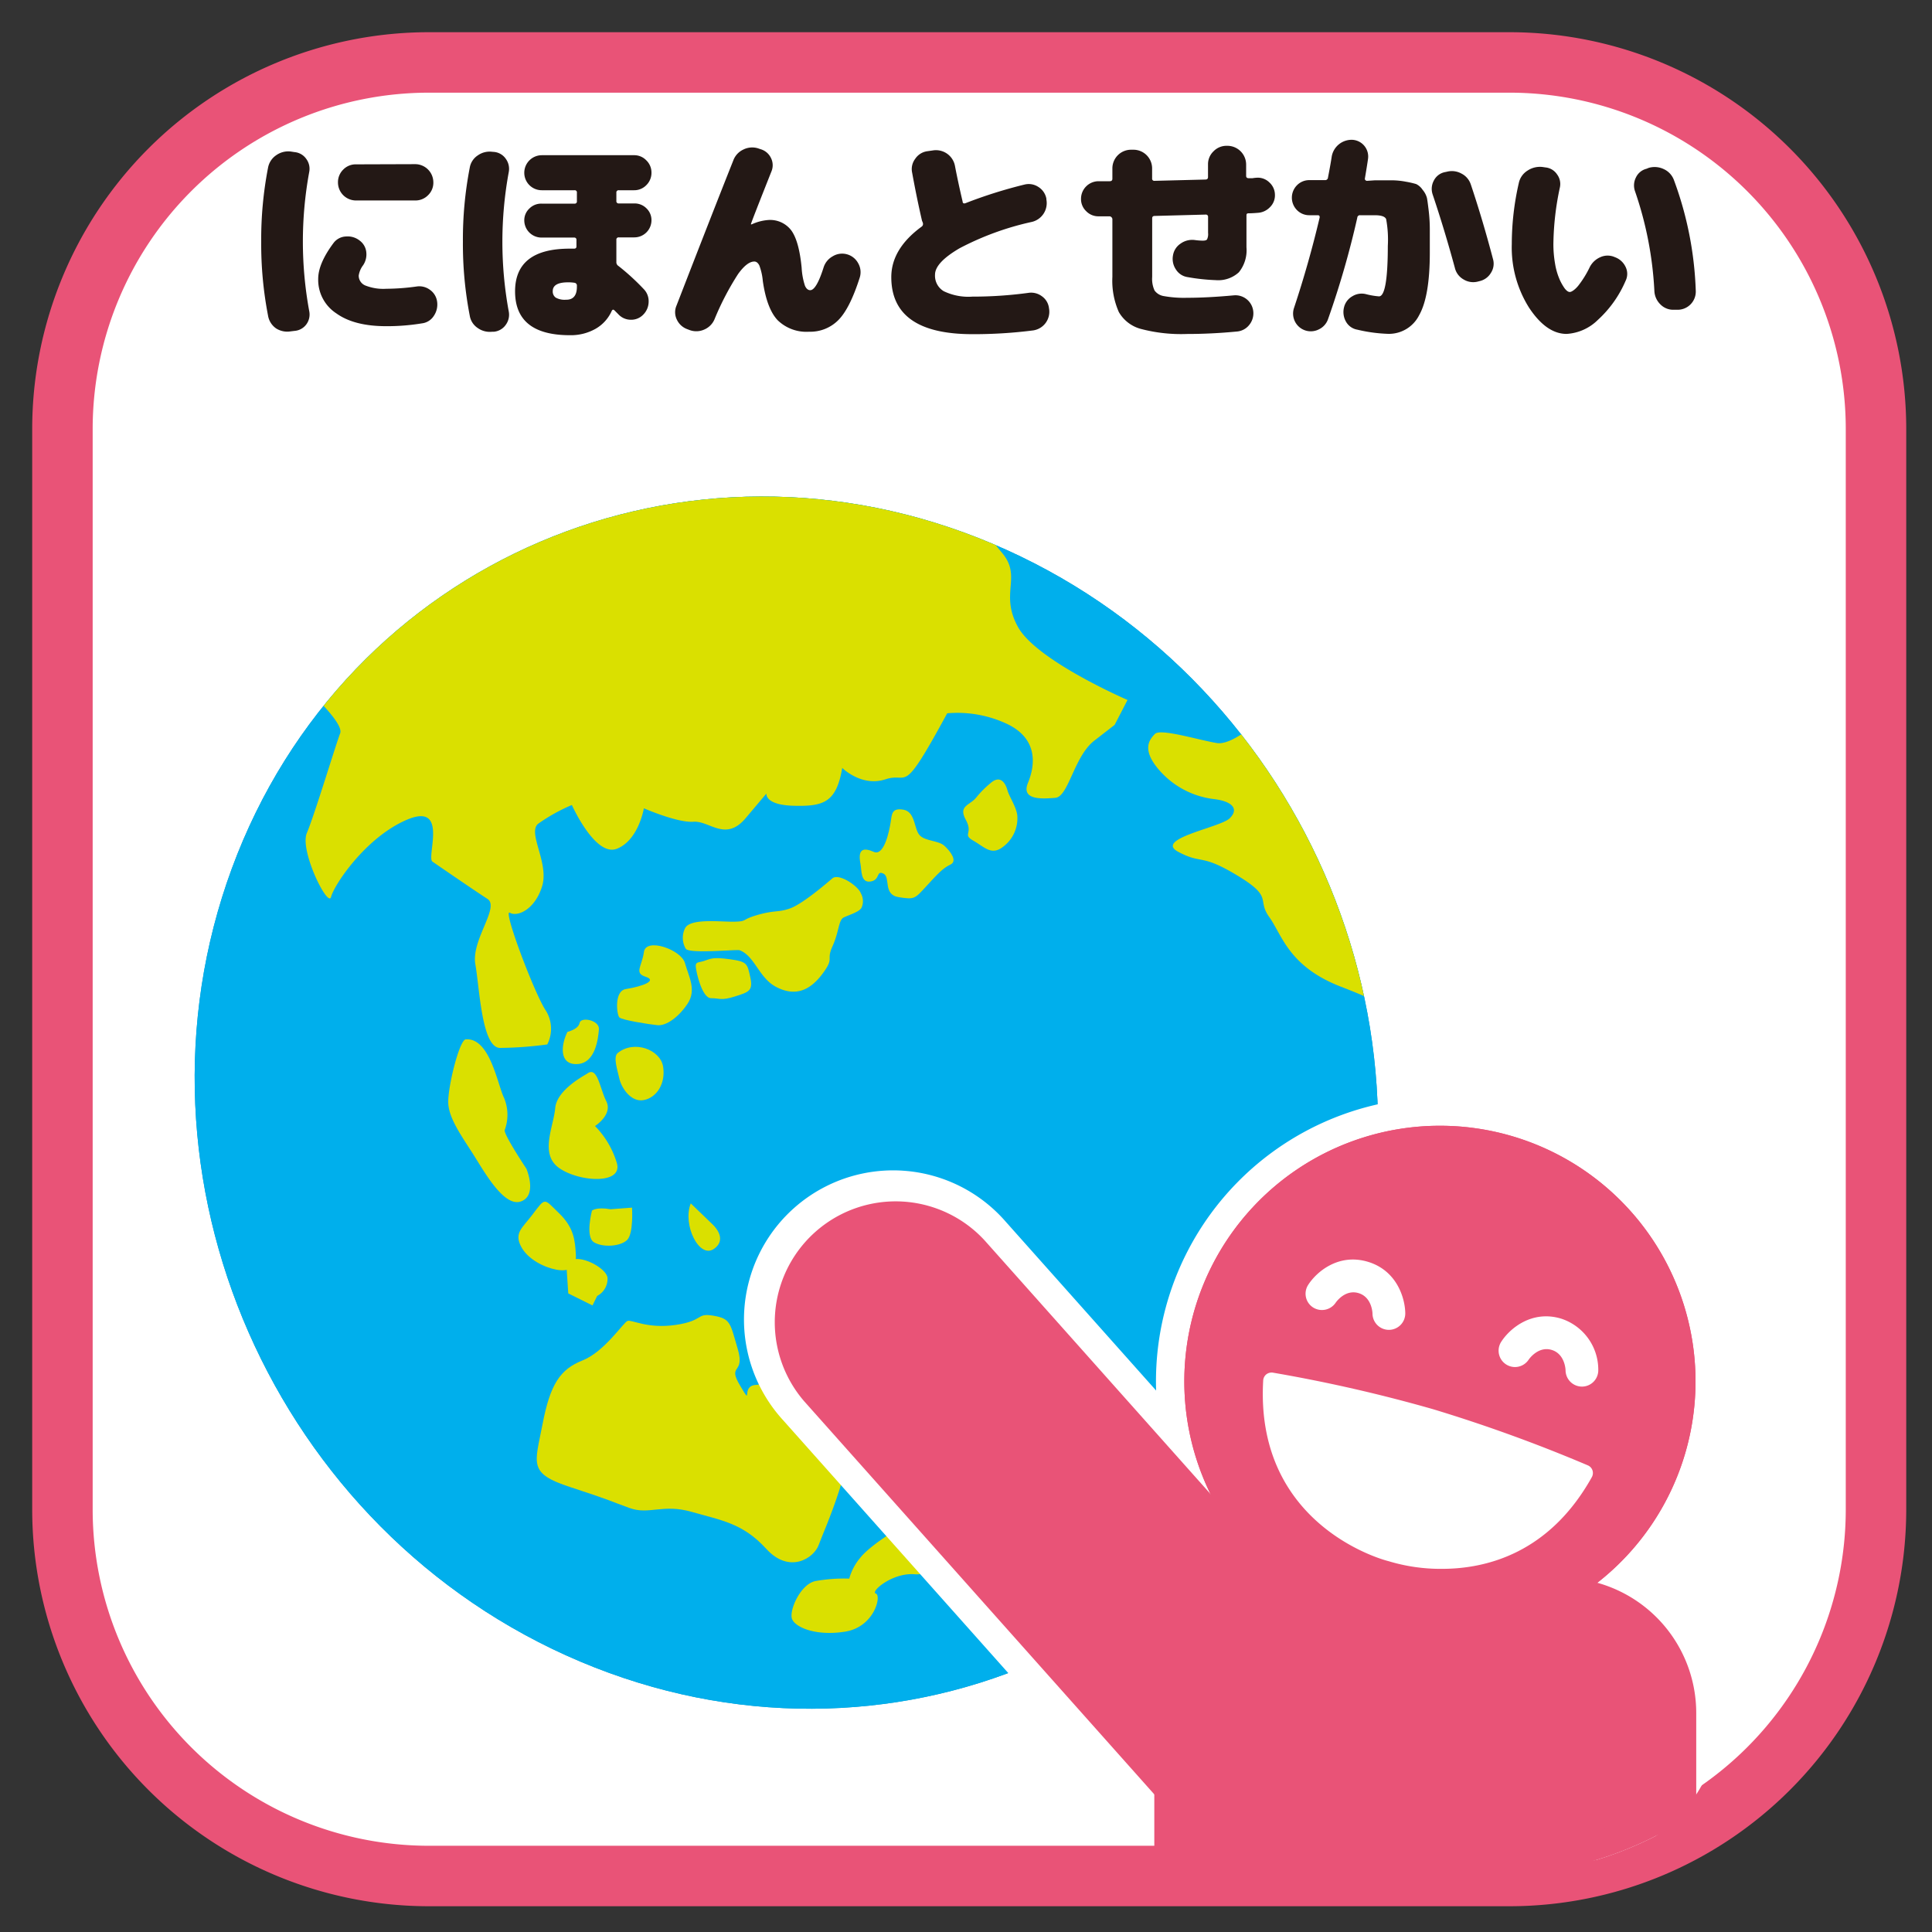 <svg id="レイヤー_1" data-name="レイヤー 1" xmlns="http://www.w3.org/2000/svg" xmlns:xlink="http://www.w3.org/1999/xlink" viewBox="0 0 300 300"><rect x="0" y="0" width="300" height="300" fill="#333333" stroke="none"/><defs><style>.cls-1{fill:none;}.cls-2{fill:#fff;}.cls-3{fill:#e95377;}.cls-4{fill:#1796c1;}.cls-5{fill:#00afec;}.cls-6{fill:#dae000;}.cls-7{clip-path:url(#clip-path);}.cls-8{clip-path:url(#clip-path-2);}.cls-9{fill:#231815;}</style><clipPath id="clip-path"><path id="SVGID" class="cls-1" d="M208.19,207.57C190.49,255.51,137.6,278.08,90.08,258S18.34,182.8,36,134.86s70.58-70.51,118.11-50.43S225.89,159.64,208.19,207.57Z"/></clipPath><clipPath id="clip-path-2"><path id="SVGID-2" data-name="SVGID" class="cls-1" d="M288.11,234.44a56.87,56.87,0,0,1-56.87,56.87H63.38A56.88,56.88,0,0,1,6.5,234.44V66.57A56.88,56.88,0,0,1,63.38,9.69H231.24a56.88,56.88,0,0,1,56.87,56.88Z"/></clipPath></defs><title>modal</title><path class="cls-2" d="M291.3,234.44a56.88,56.88,0,0,1-56.88,56.87H66.56A56.87,56.87,0,0,1,9.69,234.44V66.57A56.88,56.88,0,0,1,66.56,9.69H234.42A56.88,56.88,0,0,1,291.3,66.57Z"/><path class="cls-3" d="M234.42,293.84H66.56a59.47,59.47,0,0,1-59.4-59.41V66.57A59.47,59.47,0,0,1,66.56,7.16H234.42a59.48,59.48,0,0,1,59.41,59.41V234.43A59.48,59.48,0,0,1,234.42,293.84ZM66.56,12.23A54.39,54.39,0,0,0,12.23,66.57V234.43a54.39,54.39,0,0,0,54.33,54.34H234.42a54.4,54.4,0,0,0,54.35-54.34V66.57a54.4,54.4,0,0,0-54.35-54.34Z"/><path class="cls-3" d="M234.42,296H66.56A61.64,61.64,0,0,1,5,234.43V66.57A61.64,61.64,0,0,1,66.56,5H234.42A61.64,61.64,0,0,1,296,66.57V234.43A61.64,61.64,0,0,1,234.42,296ZM66.56,14.39A52.23,52.23,0,0,0,14.39,66.57V234.43a52.23,52.23,0,0,0,52.17,52.18H234.42a52.24,52.24,0,0,0,52.19-52.18V66.57a52.24,52.24,0,0,0-52.19-52.18Z"/><path class="cls-4" d="M208.19,207.57C190.49,255.51,137.6,278.08,90.08,258S18.34,182.8,36,134.86s70.58-70.51,118.11-50.43S225.89,159.64,208.19,207.57Z"/><path class="cls-5" d="M208.19,207.57C190.49,255.51,137.6,278.08,90.08,258S18.34,182.8,36,134.86s70.58-70.51,118.11-50.43S225.89,159.64,208.19,207.57Z"/><path class="cls-1" d="M208.19,207.57C190.49,255.51,137.6,278.08,90.08,258S18.34,182.8,36,134.86s70.58-70.51,118.11-50.43S225.89,159.64,208.19,207.57Z"/><path class="cls-6" d="M72.32,161.39c-1,.08-2.86,7.62-2.71,10s2.12,5.09,3.86,7.83,4.78,8.26,7.41,7.34.86-5.08.86-5.08-3.55-5.33-3.37-6a6.84,6.84,0,0,0-.1-5C77.25,168.44,76.1,161.11,72.32,161.39Z"/><path class="cls-6" d="M91.21,166.69c-.41.29-4.75,2.5-5,5.39s-2.45,7.11.6,9.28,9.83,2.61,9-.67a13.8,13.8,0,0,0-3.42-5.84s2.79-1.77,1.76-3.84S92.77,165.55,91.21,166.69Z"/><path class="cls-6" d="M88.11,160.23c-1,2-1.34,5.12,1.51,5s3.26-3.95,3.38-5.39-2.81-2-3-1S88.11,160.23,88.11,160.23Z"/><path class="cls-6" d="M95.92,163.51c-.74.59-.06,2.59.26,4s1.8,3.7,3.79,3.31,3.41-2.53,3-5.18S98.47,161.44,95.92,163.51Z"/><path class="cls-6" d="M82.62,188.68c-1.52,2-2.78,2.75-1.74,4.82s3.68,3.32,5.54,3.66,3.14-.24,3-2.37-.25-4.13-2.63-6.42S84.78,185.83,82.62,188.68Z"/><path class="cls-6" d="M88,197.21l.24,3.63L92,202.71l.73-1.48a3,3,0,0,0,1.61-2.75C94.26,196.58,87.81,193.57,88,197.21Z"/><path class="cls-6" d="M94.82,187.77c-2.27-.39-2.9.22-2.9.22s-1.08,4.06.31,4.91,4.17.65,5.17-.38.74-5,.74-5Z"/><path class="cls-6" d="M97.18,153.58c-1.85.29-1.42,4-1,4.41s4.54,1.06,5.89,1.2,3.28-1.2,4.7-3.34.18-4.19-.41-6.3-6.06-4-6.37-1.74-1.57,3.28.26,3.86S99.94,153.13,97.18,153.58Z"/><path class="cls-6" d="M106.36,144.17a3.36,3.36,0,0,0,.13,3.16c.63.81,7.91.07,8.35.22,2.33.86,3,4.27,5.62,5.67,3.27,1.74,5.56.31,7.35-2.14s.43-1.88,1.46-4.14.92-4.08,1.75-4.48,2.52-.88,2.79-1.58a2.49,2.49,0,0,0-.14-2.17c-.39-1.12-3.42-3.18-4.43-2.31s-4.68,4-6.57,4.66-2.34.24-5,1-1.54,1-3.58,1.06S107.12,142.51,106.36,144.17Z"/><path class="cls-6" d="M109.27,149.23c-.82.26-1.29.09-1.23.89S109,155,110.42,155s1.5.42,3.7-.27,2.84-.89,2.38-3-.47-2.41-3.18-2.78S110.4,148.87,109.27,149.23Z"/><path class="cls-6" d="M133.61,134.12c.2,1,0,3,1.56,2.76s.84-1.77,2-1.23-.11,3.27,2.37,3.66,2.49.27,4.29-1.69,2.6-2.83,3.75-3.37,0-2.07-.94-2.92-3-.69-3.86-1.66-.64-3.62-2.49-3.94-1.79.69-2,2-1,5.25-2.6,4.55S133.16,131.79,133.61,134.12Z"/><path class="cls-6" d="M153.79,121.62a15.67,15.67,0,0,0-2.22,2.24c-1,1.22-2.8,1.24-1.6,3.44s-.61,2.22,1.17,3.24,2.84,2.39,4.68.9a5.51,5.51,0,0,0,2.14-4.87c-.18-1.34-1.25-2.87-1.53-3.88S155.36,120.22,153.79,121.62Z"/><path class="cls-6" d="M107.26,186.86c-1.32,3.34,1.34,8.67,3.61,7.06s-.25-3.82-.25-3.82Z"/><path class="cls-6" d="M119.37,194.89c-1.5,1-2.32,3.36.52,8.08s3.11,4,7.78,5,4-.3,5-2.67.37-3-1.67-4.17-3.74,1.91-5.43-.91S123.13,192.4,119.37,194.89Z"/><path class="cls-6" d="M117.38,215.05c-2.45.12-.38,3.58-2.45.12s.82-1.65-.37-5.69-1.09-4.72-3.8-5.18-1.42.78-5.82,1.43-6.83-.85-7.49-.62-3.56,4.77-7,6.14-5,3.62-6.2,9.87-2.28,7.65,4.31,9.8,6.17,2.16,9.21,3.25,5.16-.7,9.66.6,7.9,1.72,11.54,5.72,7.45,1.42,8.16-.6,6.2-13.93,4.52-19.06-7.19-7.09-7.25-9.19-1.85-1.31-1.85-1.31l-2.22.16C118.33,210.64,119.83,215,117.38,215.05Z"/><path class="cls-6" d="M136.75,210.73c-1.22,0-3.3.91-2.86,3.1s3.39,3,5,3.17,2.42-2,2.61-3.73S136.75,210.73,136.75,210.73Z"/><path class="cls-6" d="M143,236.41c-1.3-.88-7.83,3.45-9.36,5.41a8.5,8.5,0,0,0-1.77,3.31,25.11,25.11,0,0,0-5.27.38c-2.34.51-4.08,4.58-3.62,5.86s3.58,2.71,8.2,2,5.73-5.64,4.82-5.92,2.57-3.28,6-3,1.69-3.35,3.27-6S143,236.41,143,236.41Z"/><g class="cls-7"><path class="cls-6" d="M46.11,105.62s7.42,6.42,6.71,8.25-4,12.73-5.17,15.47,3.32,11.73,3.76,9.93,5.35-9.27,11.82-12,2.94,5.84,3.92,6.52,6.57,4.52,8.54,5.79-2.54,6.37-1.88,10.14,1,12.94,3.82,13a57.93,57.93,0,0,0,7.35-.54,5.34,5.34,0,0,0-.35-5.45c-1.85-3-6.61-15.68-5.46-15s3.86-.45,5-4.08-2.28-8.27-.63-9.72A27.66,27.66,0,0,1,88.8,125s3.63,8.13,7,6.79,4.18-6.28,4.18-6.28,5.21,2.28,7.7,2.09,5,3.19,8.14-.6l3.19-3.78s-.3,1.79,4.27,1.9,6.6-.49,7.5-5.88c0,0,3,3,6.72,1.77s2.39,3,9.58-10.25a18.13,18.13,0,0,1,9.4,1.7c4.71,2.31,4.28,6.34,3.15,9.08s2.16,2.51,4.23,2.35,2.9-6.43,6.06-8.88l3.16-2.45,2-3.87s-14.09-6.08-17-11.32.67-7.77-2.47-11.51-5.56-7.26-1.4-11c0,0,21.54-18.81-38.6-14.8S22.46,70.45,46.11,105.62Z"/><path class="cls-6" d="M197.15,110.44s-5.4,5.39-8.19,4.94-8.76-2.31-9.62-1.42-2,2.32.35,5.25a13.36,13.36,0,0,0,8.72,4.86c3,.34,4,1.57,2.53,3s-11.77,3.17-8,5.19,3.4.2,9.15,3.66,3,3.69,5,6.48,3,7.68,11.17,10.83,5.27,2.85,5.27,2.85,13.08-13.49,8.72-24.05S223.16,100.9,197.15,110.44Z"/></g><g class="cls-8"><path class="cls-3" d="M244,284.75H193.09a18.77,18.77,0,0,1-14-6.29l-54.18-60.84a18.77,18.77,0,1,1,28-25l48.59,54.55H244a18.77,18.77,0,1,1,0,37.54Z"/><path class="cls-2" d="M244,289.14H193.09a23.18,23.18,0,0,1-17.3-7.76l-54.18-60.84a23.16,23.16,0,1,1,34.59-30.8l47.28,53.08H244a23.16,23.16,0,1,1,0,46.32ZM138.9,190.77a14.36,14.36,0,0,0-10.73,23.93l54.19,60.84a14.36,14.36,0,0,0,10.73,4.81H244a14.38,14.38,0,1,0,0-28.75H201.51a4.36,4.36,0,0,1-3.28-1.47l-48.59-54.55A14.35,14.35,0,0,0,138.9,190.77Z"/><path class="cls-3" d="M261.67,225.69a39.69,39.69,0,1,1-26.88-49.27A39.69,39.69,0,0,1,261.67,225.69Z"/><path class="cls-2" d="M223.65,258.61a44.3,44.3,0,0,1-12.49-1.81,44.09,44.09,0,1,1,54.73-29.87h0a44.16,44.16,0,0,1-42.24,31.68Zm-.11-79.42a35.42,35.42,0,1,0,10,1.45A35.15,35.15,0,0,0,223.54,179.19Zm38.13,46.5h0Z"/><rect class="cls-3" x="200.24" y="265.98" width="42.2" height="55.47"/><path class="cls-3" d="M242.44,342.39h-42.2a21,21,0,0,1-21-20.94V266a21,21,0,0,1,21-21h42.2a21,21,0,0,1,20.95,21v55.47A21,21,0,0,1,242.44,342.39ZM221.19,300.5h.3V286.92h-.3Z"/><path class="cls-3" d="M244,284.75H193.09a18.77,18.77,0,0,1-14-6.29l-54.18-60.83a18.77,18.77,0,0,1,28-25l48.59,54.55H244a18.77,18.77,0,1,1,0,37.54Z"/><path class="cls-3" d="M261.67,225.69a39.69,39.69,0,1,1-26.88-49.27A39.69,39.69,0,0,1,261.67,225.69Z"/><path class="cls-3" d="M261.67,225.69a39.69,39.69,0,1,1-26.88-49.27A39.69,39.69,0,0,1,261.67,225.69Z"/><path class="cls-2" d="M222.22,220.08a234.7,234.7,0,0,0-24.77-5.65C196.16,236.51,216,241.18,216,241.18s19.22,6.82,30.09-12.45A234.3,234.3,0,0,0,222.22,220.08Z"/><path class="cls-2" d="M223.91,243.61a27.86,27.86,0,0,1-8.32-1.2c-.07,0-20.78-5.14-19.44-28.06a1.31,1.31,0,0,1,.48-.94,1.36,1.36,0,0,1,1-.27,236,236,0,0,1,24.93,5.69h0a237.86,237.86,0,0,1,24,8.71,1.29,1.29,0,0,1,.72.78,1.33,1.33,0,0,1-.1,1.05C240.59,241.17,230.83,243.61,223.91,243.61ZM198.7,216c-.28,19.51,17.44,23.9,17.62,23.94.86.3,17.64,6,27.91-10.56a236.43,236.43,0,0,0-22.37-8A233.4,233.4,0,0,0,198.7,216Z"/><path class="cls-2" d="M215.66,206.5a2.55,2.55,0,0,1-2.54-2.51c0-.24-.14-2.6-2.18-3.2s-3.42,1.31-3.57,1.54a2.57,2.57,0,0,1-3.52.66,2.53,2.53,0,0,1-.7-3.5c1.29-2,4.68-4.91,9.22-3.57s5.81,5.66,5.84,8a2.55,2.55,0,0,1-2.52,2.58Z"/><path class="cls-2" d="M245.64,215.31a2.55,2.55,0,0,1-2.54-2.51c0-.24-.15-2.59-2.17-3.19s-3.42,1.31-3.57,1.53a2.54,2.54,0,0,1-4.23-2.82c1.29-2,4.69-4.92,9.23-3.58a8.34,8.34,0,0,1,5.82,8,2.54,2.54,0,0,1-2.5,2.57Z"/></g><path class="cls-9" d="M45.74,23.62a2.49,2.49,0,0,1,1.82,1.06,2.56,2.56,0,0,1,.46,2,59.68,59.68,0,0,0,0,21.65,2.59,2.59,0,0,1-.46,2.05,2.51,2.51,0,0,1-1.82,1l-.58.07A3.23,3.23,0,0,1,42.88,51,3,3,0,0,1,41.62,49a58.39,58.39,0,0,1-1.06-11.47,58.42,58.42,0,0,1,1.06-11.48,3,3,0,0,1,1.26-1.94,3.23,3.23,0,0,1,2.28-.58ZM64.67,44.49a2.77,2.77,0,0,1,2.09.51,2.67,2.67,0,0,1,1.11,1.81,3.13,3.13,0,0,1-.5,2.23,2.54,2.54,0,0,1-1.85,1.17,33.19,33.19,0,0,1-5.55.44c-3.32,0-5.9-.66-7.76-2a6.21,6.21,0,0,1-2.8-5.35c0-1.58.8-3.45,2.39-5.58a2.53,2.53,0,0,1,1.94-1,3,3,0,0,1,2.14.66,2.55,2.55,0,0,1,1,1.81,3,3,0,0,1-.5,2,3.52,3.52,0,0,0-.68,1.6,1.65,1.65,0,0,0,1,1.53,7.58,7.58,0,0,0,3.29.52A34.78,34.78,0,0,0,64.67,44.49Zm-.21-19a2.83,2.83,0,0,1,2.83,2.82,2.68,2.68,0,0,1-.82,2,2.74,2.74,0,0,1-2,.82H55.27a2.8,2.8,0,0,1-2.79-2.8,2.73,2.73,0,0,1,.82-2,2.69,2.69,0,0,1,2-.81Z"/><path class="cls-9" d="M76.71,23.59a2.49,2.49,0,0,1,1.83,1.07A2.65,2.65,0,0,1,79,26.72a59.68,59.68,0,0,0,0,21.65,2.65,2.65,0,0,1-.46,2.06,2.53,2.53,0,0,1-1.83,1.08h-.27a3.23,3.23,0,0,1-2.25-.57A2.85,2.85,0,0,1,72.94,49a58.39,58.39,0,0,1-1.06-11.47,58.42,58.42,0,0,1,1.06-11.48,2.85,2.85,0,0,1,1.25-1.92,3.18,3.18,0,0,1,2.25-.56ZM96.09,36.86a.34.34,0,0,0-.38.38v3.44a.67.67,0,0,0,.31.61,35.58,35.58,0,0,1,3.92,3.58,2.68,2.68,0,0,1,.78,2,2.87,2.87,0,0,1-.85,2,2.58,2.58,0,0,1-1.94.78A2.63,2.63,0,0,1,96,48.78l-.58-.58c-.18-.18-.33-.14-.44.1a6,6,0,0,1-2.49,2.75,7.78,7.78,0,0,1-4,1q-8.5,0-8.51-6.8,0-6.65,8.51-6.64h.65c.25,0,.37-.12.37-.34v-1a.33.33,0,0,0-.37-.38H84.07a2.68,2.68,0,0,1-2.66-2.65,2.48,2.48,0,0,1,.79-1.86,2.57,2.57,0,0,1,1.87-.76h5.14a.33.33,0,0,0,.37-.38V29.92a.33.33,0,0,0-.37-.38H84.14a2.71,2.71,0,0,1-2.73-2.72,2.73,2.73,0,0,1,2.73-2.72h14.3a2.58,2.58,0,0,1,1.92.8,2.62,2.62,0,0,1,.8,1.92,2.66,2.66,0,0,1-.8,1.93,2.61,2.61,0,0,1-1.92.79H96.09a.34.34,0,0,0-.38.38v1.29a.34.34,0,0,0,.38.38h2.42a2.58,2.58,0,0,1,1.87.76,2.51,2.51,0,0,1,.78,1.86,2.66,2.66,0,0,1-2.65,2.65Zm-6.51,7.67v-.14a.43.43,0,0,0-.37-.48,6,6,0,0,0-1-.07c-1.59,0-2.38.46-2.38,1.37a1.16,1.16,0,0,0,.46,1,2.79,2.79,0,0,0,1.58.33C89,46.57,89.58,45.89,89.58,44.53Z"/><path class="cls-9" d="M131.49,39.48a2.82,2.82,0,0,1,1.77,1.4,2.78,2.78,0,0,1,.24,2.22q-1.53,4.8-3.32,6.6a6.13,6.13,0,0,1-4.54,1.81,6.4,6.4,0,0,1-4.89-1.79q-1.68-1.78-2.3-6.08a9.24,9.24,0,0,0-.54-2.42c-.21-.41-.47-.61-.78-.61-.75,0-1.59.65-2.52,1.94a43,43,0,0,0-3.65,7,3,3,0,0,1-1.6,1.62,3,3,0,0,1-2.28.08l-.34-.13a2.85,2.85,0,0,1-1.63-1.47,2.59,2.59,0,0,1-.07-2.18q5.71-14.73,8.82-22.54a3,3,0,0,1,1.55-1.7,3.08,3.08,0,0,1,2.29-.2l.38.13a2.58,2.58,0,0,1,1.63,1.36,2.5,2.5,0,0,1,.07,2.12q-3,7.56-3.17,8.13v.07h.11a7.36,7.36,0,0,1,2.62-.68,4.11,4.11,0,0,1,3.54,1.63c.79,1.09,1.33,3,1.6,5.79a10.75,10.75,0,0,0,.51,2.78c.2.46.48.7.82.7.63,0,1.33-1.17,2.07-3.51a3,3,0,0,1,1.42-1.75A2.8,2.8,0,0,1,131.49,39.48Z"/><path class="cls-9" d="M162.91,48a2.93,2.93,0,0,1-2.51,3.31,72.64,72.64,0,0,1-9.4.58q-12.6,0-12.6-8.86c0-2.92,1.57-5.54,4.7-7.83a.5.5,0,0,0,.2-.58.4.4,0,0,0-.05-.15l-.08-.19q-.82-3.54-1.53-7.45a2.63,2.63,0,0,1,.46-2.15A2.69,2.69,0,0,1,144,23.48l.91-.13a3,3,0,0,1,3.37,2.38q.48,2.52,1.2,5.59c0,.24.19.32.44.23a72.85,72.85,0,0,1,9.16-2.89,2.71,2.71,0,0,1,2.16.37,2.73,2.73,0,0,1,1.24,1.81l0,.13a3,3,0,0,1-2.22,3.48A44.49,44.49,0,0,0,149,38.55q-3.81,2.23-3.81,4.1a2.79,2.79,0,0,0,1.36,2.57,8.81,8.81,0,0,0,4.43.84,64.33,64.33,0,0,0,8.68-.58,2.8,2.8,0,0,1,2.15.54,2.62,2.62,0,0,1,1.08,1.88Z"/><path class="cls-9" d="M195.1,27.6a2.55,2.55,0,0,1,2,.72,2.61,2.61,0,0,1,.87,1.91,2.56,2.56,0,0,1-.76,1.93,2.84,2.84,0,0,1-1.93.89c-.59.05-1,.07-1.36.07s-.37.13-.37.41V38.4a5.43,5.43,0,0,1-1.18,3.88,4.74,4.74,0,0,1-3.59,1.22,30.94,30.94,0,0,1-4.36-.47,2.57,2.57,0,0,1-1.82-1.18,2.93,2.93,0,0,1-.46-2.19,2.71,2.71,0,0,1,1.19-1.84,3.09,3.09,0,0,1,2.18-.55,10.31,10.31,0,0,0,1.23.1c.36,0,.59-.06.69-.2a1.88,1.88,0,0,0,.16-1V33.7a.34.34,0,0,0-.38-.38l-7.9.21c-.27,0-.4.12-.4.37V43a4.31,4.31,0,0,0,.37,2.11,2.21,2.21,0,0,0,1.46.87,17.72,17.72,0,0,0,3.61.26q3.13,0,7.26-.38a2.78,2.78,0,0,1,3,2.52,2.84,2.84,0,0,1-.65,2.1,2.72,2.72,0,0,1-1.91,1q-3.94.38-7.73.38a24.48,24.48,0,0,1-7.18-.79,5.6,5.6,0,0,1-3.41-2.62,12,12,0,0,1-1-5.45V34a.5.5,0,0,0-.41-.41l-.85,0c-.39,0-.68,0-.89,0a2.62,2.62,0,0,1-1.92-.8,2.58,2.58,0,0,1-.8-1.92,2.73,2.73,0,0,1,2.72-2.73c.21,0,.5,0,.89,0h.85c.27,0,.41-.13.41-.38V26.14a2.9,2.9,0,0,1,2.89-2.89H176a2.9,2.9,0,0,1,2.9,2.89v1.57a.33.33,0,0,0,.37.37l7.9-.2c.27,0,.41-.13.41-.38v-2a2.75,2.75,0,0,1,.85-2,2.79,2.79,0,0,1,2-.86h.17a2.92,2.92,0,0,1,2.9,2.9V27.3c0,.25.13.37.4.37l.6,0A5.37,5.37,0,0,1,195.1,27.6Z"/><path class="cls-9" d="M213.48,28h2.8a12,12,0,0,1,2.05.22,13.56,13.56,0,0,1,1.57.36,2.55,2.55,0,0,1,1,.89,3.23,3.23,0,0,1,.68,1.29c.07.36.16,1.05.28,2.06a25.14,25.14,0,0,1,.16,2.71v3.71q0,6.77-1.65,9.69a5.25,5.25,0,0,1-4.81,2.91,24,24,0,0,1-4.8-.65A2.5,2.5,0,0,1,209,49.94a3,3,0,0,1-.31-2.18A2.69,2.69,0,0,1,210,46a2.75,2.75,0,0,1,2.13-.32,11.44,11.44,0,0,0,2,.34q1.36,0,1.37-7.83a17.54,17.54,0,0,0-.26-4.16c-.17-.41-.76-.61-1.79-.61H211.2a.4.4,0,0,0-.44.38,139.09,139.09,0,0,1-4.53,15.72,2.75,2.75,0,0,1-1.43,1.62,2.75,2.75,0,0,1-3.88-3.28q2.31-6.94,4-14.1c0-.23-.06-.34-.31-.34h-1.29a2.66,2.66,0,0,1-1.93-.8,2.74,2.74,0,0,1,0-3.85,2.66,2.66,0,0,1,1.93-.8h2.42a.43.43,0,0,0,.47-.41c.3-1.54.49-2.63.58-3.26A3.14,3.14,0,0,1,210,21.71a2.6,2.6,0,0,1,2.42,3c-.09.65-.25,1.64-.48,3a.27.27,0,0,0,.07.25.34.34,0,0,0,.27.12Zm14.92.68q1.83,5.46,3.43,11.54a2.6,2.6,0,0,1-.32,2.15,2.75,2.75,0,0,1-1.79,1.29l-.27.07a2.86,2.86,0,0,1-2.19-.34,2.8,2.8,0,0,1-1.35-1.8q-1.6-5.9-3.44-11.37a2.7,2.7,0,0,1,.17-2.17,2.46,2.46,0,0,1,1.67-1.31l.34-.07a3.08,3.08,0,0,1,2.28.28A2.89,2.89,0,0,1,228.4,28.69Z"/><path class="cls-9" d="M250.75,39.93a2.93,2.93,0,0,1,1.67,1.51,2.44,2.44,0,0,1,0,2.17,17.54,17.54,0,0,1-4.31,6.07,7.54,7.54,0,0,1-4.85,2.17q-3.13,0-5.82-4.06a17.52,17.52,0,0,1-2.69-9.9,42.49,42.49,0,0,1,1.09-9.47,3,3,0,0,1,1.34-1.92,3.48,3.48,0,0,1,2.34-.57L240,26a2.44,2.44,0,0,1,1.78,1.08,2.48,2.48,0,0,1,.43,2.06,43.76,43.76,0,0,0-1,8.75,17.49,17.49,0,0,0,.25,3,10.34,10.34,0,0,0,.67,2.39,7.8,7.8,0,0,0,.83,1.5c.29.37.55.56.8.56s.79-.33,1.33-1a15.51,15.51,0,0,0,1.74-2.81,3.32,3.32,0,0,1,1.68-1.6A2.72,2.72,0,0,1,250.75,39.93ZM256,26.07a3.28,3.28,0,0,1,2.35.19,3,3,0,0,1,1.57,1.68,54.6,54.6,0,0,1,3.4,17.27,2.82,2.82,0,0,1-2.82,2.89h-.69a2.78,2.78,0,0,1-2-.85,3.1,3.1,0,0,1-.92-2.08,56,56,0,0,0-3-15.46,2.71,2.71,0,0,1,.13-2.14,2.46,2.46,0,0,1,1.64-1.36Z"/></svg>